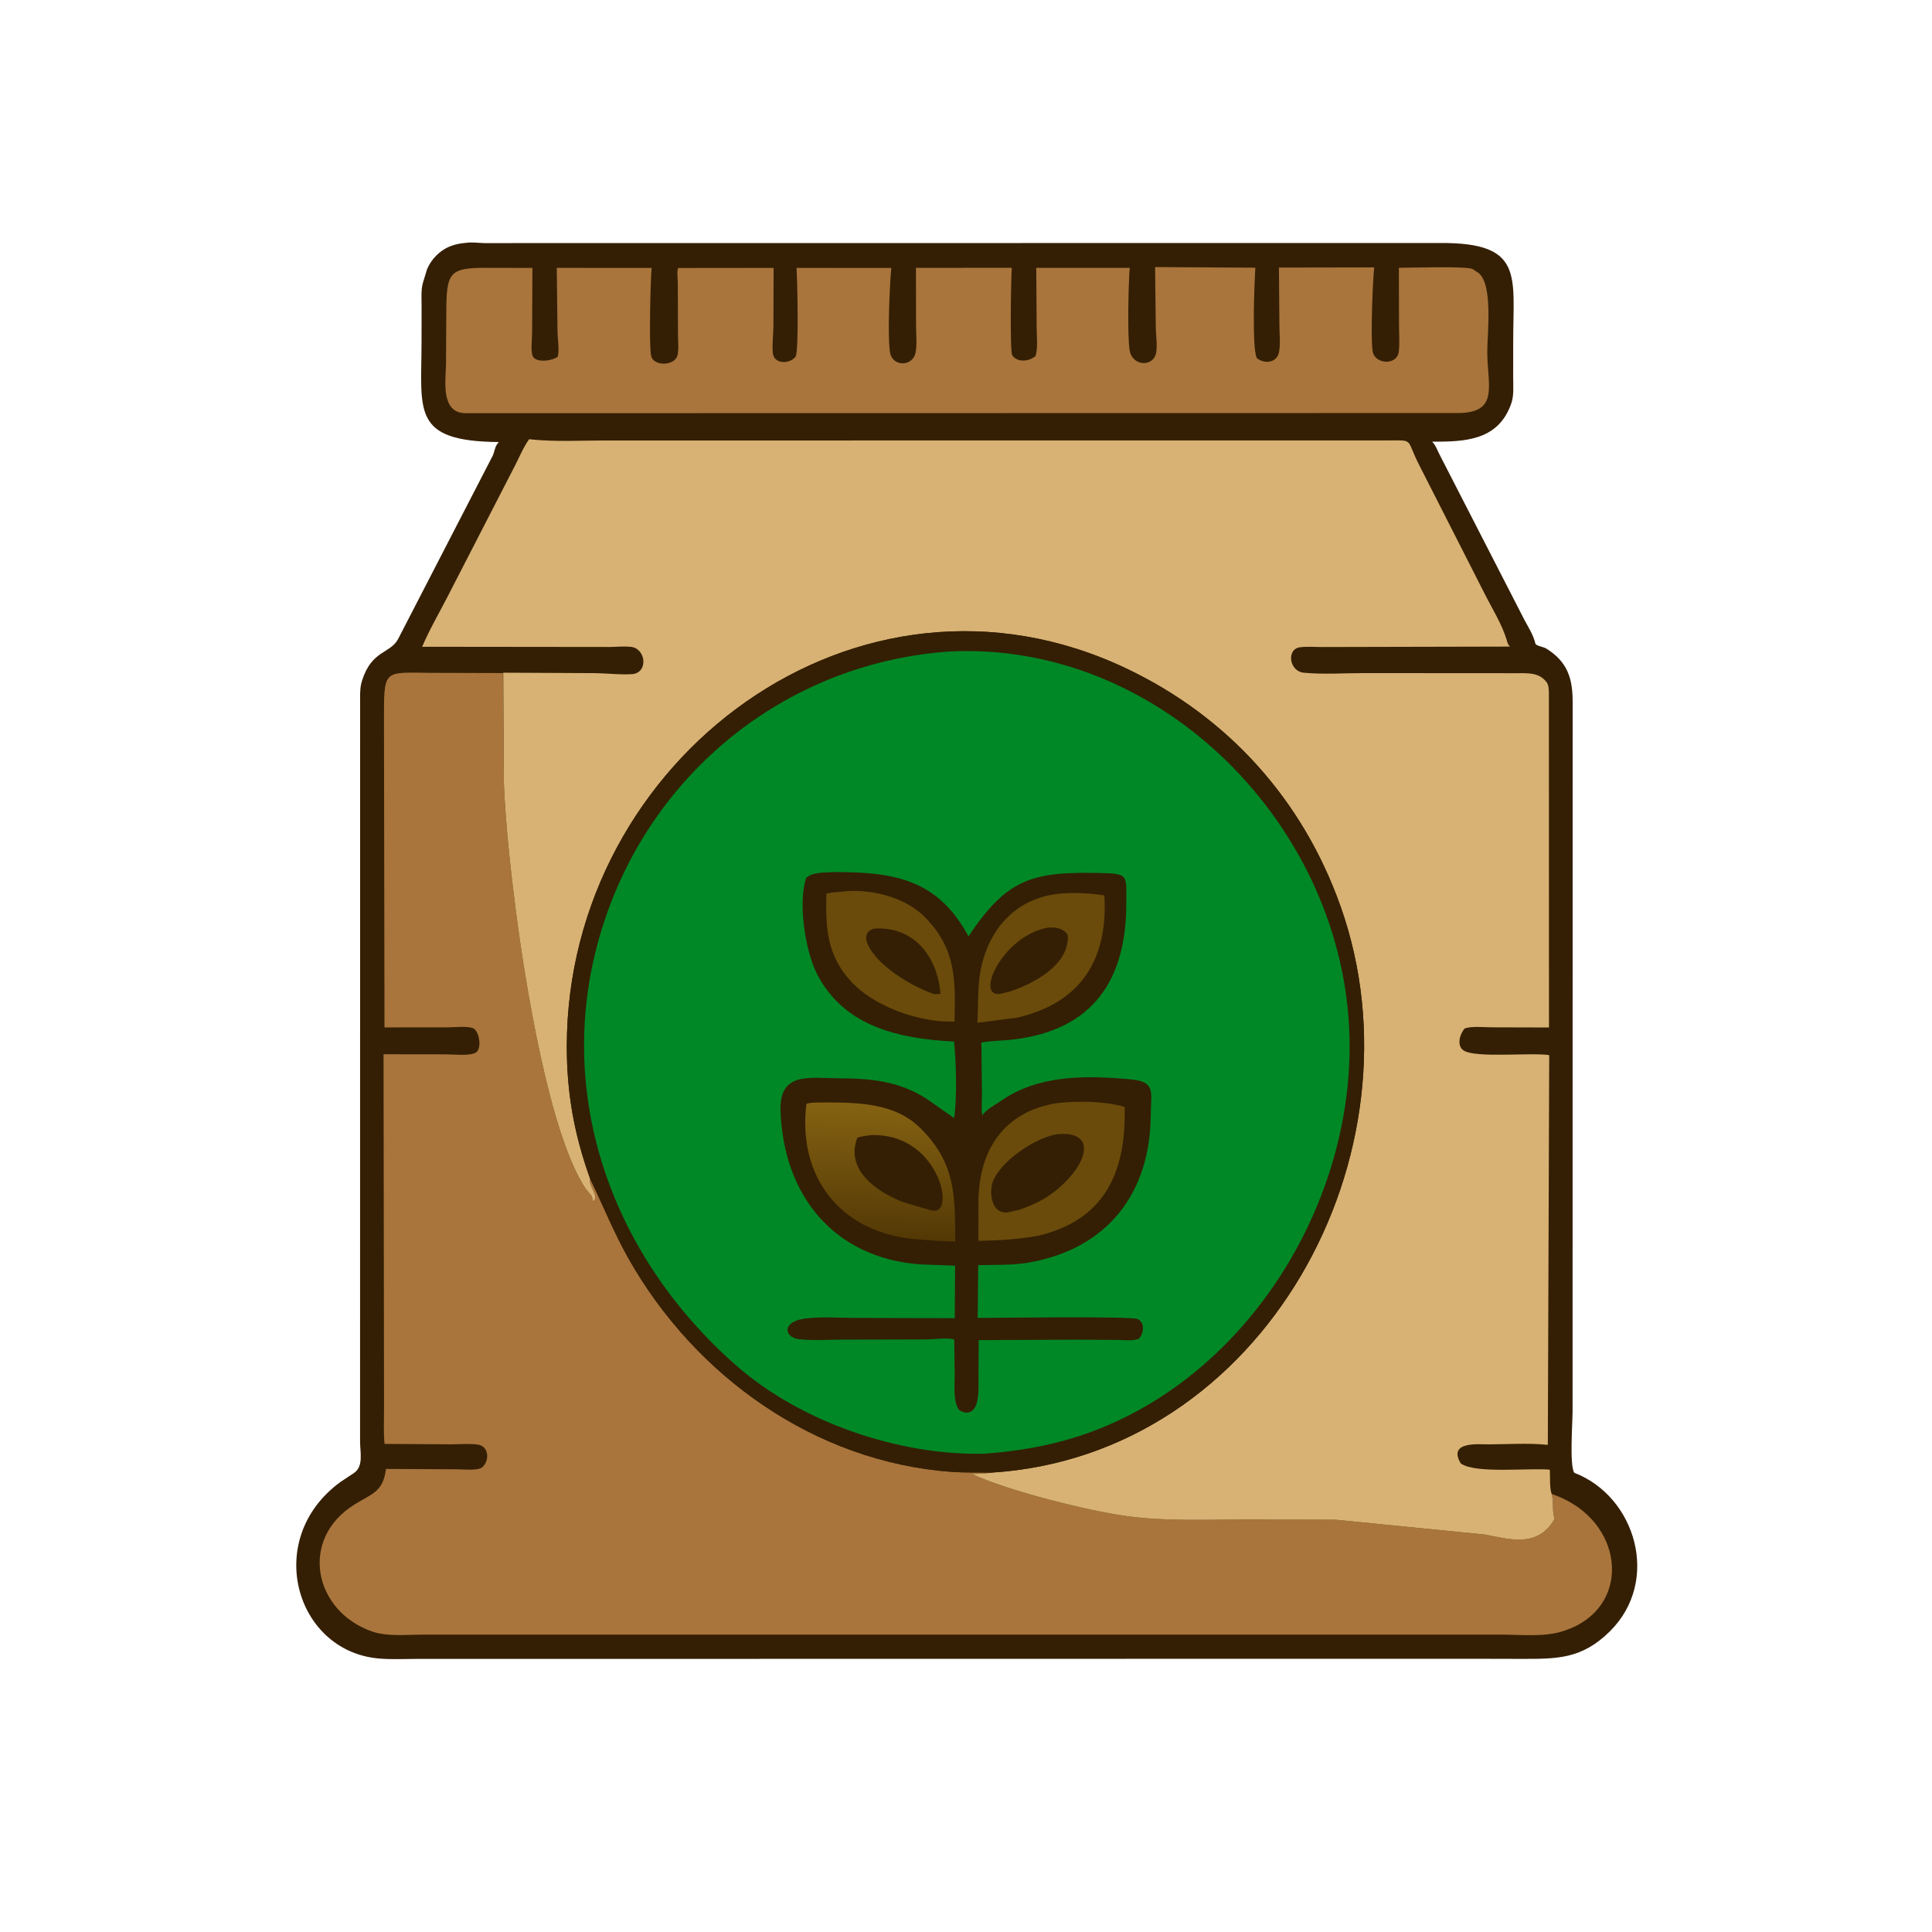 <?xml version="1.0" encoding="UTF-8"?> <svg xmlns="http://www.w3.org/2000/svg" width="221" height="221" viewBox="0 0 221 221" fill="none"> <path d="M53.381 27.77C53.99 27.681 54.785 27.8 55.411 27.808L164.732 27.797C174.343 27.736 173.091 31.532 173.094 39.063L173.091 43.141C173.089 44.166 173.208 45.316 172.828 46.282L172.758 46.455C171.206 50.441 167.422 50.529 163.816 50.524C164.296 50.994 164.423 51.581 164.75 52.153L174.415 70.981C174.89 71.855 175.401 72.653 175.637 73.631C175.694 73.87 176.573 74.001 176.845 74.169C179.318 75.689 179.893 77.622 179.895 80.264L179.886 161.483C179.887 162.698 179.521 167.709 180.085 168.474C187.072 171.15 190.015 180.802 184.149 186.612C180.949 189.781 178.134 189.763 174.012 189.759L168.16 189.745L47.606 189.762C46.152 189.764 44.641 189.845 43.194 189.702C33.748 188.763 30.095 176.01 38.917 169.54L40.463 168.512C41.624 167.759 41.188 166.117 41.188 164.889L41.194 80.523C41.197 79.755 41.147 78.932 41.324 78.18L41.411 77.864C42.514 74.372 44.594 74.792 45.519 73.136L56.36 52.132C56.574 51.674 56.605 51.113 56.932 50.717L57.065 50.566C47.053 50.48 48.212 47.034 48.219 39.198L48.226 35.017C48.227 34.147 48.141 33.168 48.384 32.329L48.846 30.811C49.316 29.67 50.293 28.658 51.446 28.194L51.581 28.142C52.187 27.905 52.741 27.834 53.381 27.77Z" fill="#341F04"></path> <path d="M132.129 30.549L143.598 30.621C143.503 32.115 143.174 39.789 143.772 40.971C144.678 41.688 146.1 41.517 146.321 40.201C146.477 39.277 146.353 38.129 146.351 37.184L146.298 30.607L157.189 30.586C157.024 32.336 156.783 38.158 156.992 39.997L157.012 40.142C157.214 41.704 159.82 41.843 160.007 40.222C160.123 39.205 160.033 38.096 160.03 37.067L160.016 30.634C161.278 30.632 167.825 30.421 168.455 30.78L169.149 31.239C170.813 32.612 170.12 38.218 170.127 40.277C170.141 44.081 171.507 47.175 166.883 47.247L53.195 47.266C50.374 47.191 50.987 43.5 51.02 41.626L51.052 35.734C51.07 31.221 51.359 30.635 55.565 30.636L60.902 30.647L60.867 38.169C60.863 38.773 60.69 40.209 60.937 40.736C61.331 41.578 63.268 41.254 63.806 40.793C64.001 39.98 63.781 38.742 63.772 37.88L63.688 30.641L74.54 30.646C74.423 31.835 74.206 39.513 74.487 40.734C74.754 41.898 77.117 41.877 77.477 40.712C77.677 40.065 77.555 39.093 77.555 38.415L77.532 32.346C77.528 31.913 77.405 31.034 77.576 30.656L88.491 30.645L88.47 37.283C88.457 38.278 88.323 39.337 88.394 40.322C88.491 41.677 90.269 41.686 90.986 40.825C91.418 40.308 91.193 31.86 91.116 30.647L101.952 30.651C101.768 32.679 101.52 38.131 101.791 40.209C102.027 42.016 104.411 41.975 104.733 40.329C104.915 39.398 104.787 38.216 104.787 37.258L104.774 30.64L115.737 30.633C115.655 31.648 115.501 40.184 115.79 40.633C116.359 41.519 117.768 41.343 118.456 40.726C118.745 39.78 118.586 38.51 118.584 37.515L118.537 30.641L129.237 30.637L129.185 31.152C129.09 32.91 128.943 38.433 129.222 40.093C129.525 41.898 131.974 42.055 132.261 40.289C132.4 39.436 132.223 38.362 132.211 37.491L132.129 30.549Z" fill="#A9753C"></path> <path d="M178.445 171.258L178.62 171.336C185.963 174.627 186.543 184.01 178.988 186.521L178.807 186.58C176.673 187.289 173.929 186.982 171.682 186.982L48.3 186.986C46.494 186.984 44.3 187.226 42.584 186.633C35.898 184.326 34.161 176.058 40.561 172.091C42.582 170.838 43.808 170.677 44.154 168.032L52.246 168.071C52.881 168.073 54.632 168.253 55.125 167.865C56.032 167.152 55.951 165.442 54.687 165.252C53.708 165.105 52.538 165.219 51.541 165.218L43.99 165.167C43.853 163.827 43.934 162.415 43.931 161.067L43.873 120.596L50.992 120.605C51.897 120.605 53.605 120.817 54.386 120.428C55.179 120.033 54.84 117.924 54.117 117.619C53.454 117.339 51.979 117.518 51.223 117.517L43.981 117.523L43.924 82.696C43.931 76.485 43.724 76.913 49.251 76.967L57.535 76.99L57.629 89.458C57.842 94.41 58.39 99.429 59.028 104.341C60.013 111.941 62.795 129.729 67.005 135.99L67.69 136.83L67.844 137.424C68.481 137.041 67.721 136.05 67.569 135.5L67.52 135.384C67.456 135.201 67.489 135.054 67.512 134.867C68.995 137.903 70.217 140.994 71.887 143.951C79.488 157.408 93.202 167.23 108.856 168.365C110.347 168.473 111.835 168.42 113.327 168.448L113.206 168.481C112.524 168.601 111.837 168.594 111.147 168.602C115.449 170.584 124.423 172.817 128.876 173.426C133.462 174.054 138.21 173.812 142.833 173.815L152.799 173.842L169.749 175.524C172.537 176.004 175.814 177.19 177.82 173.763L177.779 173.562C177.532 172.665 177.758 171.76 177.489 170.882L178.445 171.258Z" fill="#A9753C"></path> <path d="M57.565 76.949L68.005 76.999C69.407 77.013 70.903 77.205 72.291 77.114C74.185 76.99 73.919 74.16 72.142 73.987C71.388 73.913 70.567 73.993 69.808 74.006L48.29 73.983C49.138 71.989 50.234 70.127 51.223 68.201L58.965 53.151C59.464 52.178 59.889 51.125 60.527 50.241L60.744 50.265C63.535 50.556 66.475 50.382 69.285 50.386L158.483 50.383C161.865 50.384 160.739 50.056 162.32 53.155L169.731 67.728C170.615 69.511 171.872 71.465 172.397 73.378C172.464 73.622 172.56 73.765 172.713 73.962L151.162 74.012C150.365 74.012 149.487 73.936 148.7 74.04C147.128 74.247 147.463 76.789 149.132 76.951C151.353 77.167 153.762 76.994 156.002 76.995L173.335 77.006C174.602 77.014 175.982 76.864 176.854 77.965L176.926 78.053C177.145 78.355 177.161 78.809 177.176 79.171L177.186 117.533L170.663 117.515C169.741 117.515 168.429 117.357 167.564 117.635C167.002 118.211 166.592 119.581 167.397 120.147C168.716 121.075 175.196 120.366 177.213 120.696L177.054 165.277C174.855 165.047 172.475 165.213 170.258 165.219C169.116 165.221 165.568 164.856 167.099 167.402C168.741 168.611 175.008 167.89 177.284 168.115C177.327 168.913 177.237 170.16 177.489 170.882C177.758 171.76 177.533 172.665 177.779 173.562L177.82 173.763C175.814 177.19 172.537 176.004 169.75 175.524L152.799 173.842L142.834 173.815C138.211 173.812 133.462 174.054 128.876 173.426C124.423 172.817 115.449 170.584 111.147 168.602C111.838 168.594 112.524 168.601 113.207 168.481L113.327 168.459C144.6 166.559 163.316 131.867 153.359 103.712C149.055 91.542 140.516 82.02 128.861 76.476C98.135 61.859 64.876 86.813 64.836 119.652C64.829 125.055 65.684 129.773 67.512 134.867C67.489 135.054 67.456 135.201 67.52 135.384L67.569 135.5C67.722 136.05 68.482 137.041 67.844 137.424L67.691 136.83L67.005 135.99C62.795 129.729 60.013 111.941 59.028 104.341C58.391 99.429 57.843 94.41 57.629 89.458L57.565 76.949Z" fill="#D8B274"></path> <path d="M67.513 134.867C65.684 129.773 64.829 125.055 64.836 119.653C64.877 86.813 98.135 61.859 128.862 76.476C140.517 82.02 149.055 91.542 153.359 103.712C163.316 131.867 144.6 166.559 113.328 168.455C111.835 168.42 110.347 168.473 108.857 168.365C93.202 167.23 79.489 157.408 71.888 143.951C70.218 140.994 68.996 137.903 67.513 134.867Z" fill="#341F04"></path> <path d="M108.795 74.515C132.235 73.454 152.446 93.37 154.249 116.324C155.841 136.579 142.851 158.077 123.201 164.347C119.77 165.442 116.267 166.012 112.685 166.285C102.899 166.55 91.672 162.688 84.353 156.316C69.626 143.491 62.933 124.179 69.1 105.453C74.887 87.881 90.463 75.704 108.795 74.515Z" fill="#008826"></path> <path d="M95.55 99.754C102.086 99.762 107.241 100.479 110.783 107.113C115.155 100.551 118.027 99.693 125.725 99.858C129.171 99.932 128.821 100.08 128.837 103.2C128.884 112.037 125.073 117.862 115.805 118.922C114.625 119.057 113.436 119.046 112.264 119.251L112.326 125.123C112.329 125.908 112.226 126.827 112.372 127.59C112.786 126.904 113.904 126.35 114.562 125.892C118.848 122.908 124.336 123.004 129.406 123.475C132.253 123.739 131.649 124.978 131.633 127.524C131.577 136.428 126.773 142.757 117.838 144.398C115.924 144.749 113.839 144.67 111.896 144.723L111.836 150.757C113.983 150.75 129.36 150.538 130.13 150.885C131.024 151.288 130.826 152.584 130.248 153.163C129.512 153.41 128.49 153.276 127.708 153.272L123.124 153.246L111.952 153.293L111.928 157.38C111.925 158.238 111.973 159.125 111.837 159.974L111.808 160.139C111.619 161.315 110.853 162.039 109.691 161.273C109.014 160.276 109.206 158.537 109.208 157.367L109.149 153.207C108.165 153.007 106.874 153.208 105.846 153.218L96.394 153.24C94.783 153.242 93.072 153.361 91.471 153.202C89.7 153.025 89.363 151.214 92.009 150.841C93.864 150.579 95.94 150.755 97.815 150.755L109.214 150.786L109.255 144.782L105.289 144.633C95.466 143.923 89.609 136.831 89.285 127.035C89.137 122.556 92.665 123.333 95.858 123.345C99.54 123.357 102.817 123.635 105.98 125.685L109.139 127.89C109.495 125.537 109.37 121.529 109.135 119.142C102.955 118.829 96.568 117.497 93.456 111.406C92.134 108.818 91.257 103.336 92.21 100.434C92.91 99.704 94.57 99.819 95.55 99.754Z" fill="#341F04"></path> <path d="M121.165 102.235C122.867 102.072 124.644 102.154 126.329 102.431C126.75 109.752 123.65 114.701 116.393 116.4L111.8 116.99C111.905 115.347 111.829 113.65 112.018 112.02C112.62 106.855 115.83 102.758 121.165 102.235Z" fill="#6A4B0B"></path> <path d="M119.873 106.109C120.704 106.045 121.723 106.171 122.146 106.993C122.345 110.419 118.121 112.589 115.381 113.461L114.4 113.685C111.484 114.139 114.644 107.049 119.873 106.109Z" fill="#341F04"></path> <path d="M96.103 102.02C99.416 101.56 103.542 102.584 105.843 104.952C109.42 108.632 109.288 112.179 109.186 116.867L107.71 116.828C104.136 116.542 99.828 114.909 97.422 112.344C94.589 109.325 94.415 106.116 94.536 102.216C95.047 102.087 95.579 102.064 96.103 102.02Z" fill="#6A4B0B"></path> <path d="M100.009 106.221C104.534 105.938 107.234 109.392 107.583 113.683L106.82 113.721L106.394 113.556C104.349 112.735 102.171 111.468 100.612 109.897C99.719 108.997 98.012 106.812 100.009 106.221Z" fill="#341F04"></path> <path d="M94.509 126.112C98.267 126.115 102.409 126.203 105.264 129.03C109.324 133.05 109.247 136.727 109.265 142.021L107.079 141.932L104.242 141.711C95.959 140.756 91.22 134.495 92.249 126.252C92.951 126.068 93.782 126.126 94.509 126.112Z" fill="url(#paint0_linear_691_122)"></path> <path d="M99.535 129.855C107.202 129.462 109.332 138.662 106.84 138.493L106.429 138.433L103.334 137.516C100.266 136.354 96.645 133.805 98.076 130.13C98.562 129.991 99.036 129.919 99.535 129.855Z" fill="#341F04"></path> <path d="M120.989 126.179C123.353 125.916 126.391 125.96 128.645 126.616C128.832 133.763 126.623 139.444 118.839 141.339C116.479 141.773 114.33 141.889 111.924 141.94L111.926 137.475C111.941 131.674 114.773 127.105 120.989 126.179Z" fill="#6A4B0B"></path> <path d="M120.926 129.738C124.989 129.371 124.531 132.259 122.356 134.677C120.656 136.567 119.014 137.542 116.638 138.372L115.318 138.677C113.265 138.944 113.108 136.096 113.652 134.959L113.716 134.834C114.847 132.542 118.543 130.123 120.926 129.738Z" fill="#341F04"></path> <defs> <linearGradient id="paint0_linear_691_122" x1="100.441" y1="141.532" x2="100.958" y2="126.386" gradientUnits="userSpaceOnUse"> <stop stop-color="#543905"></stop> <stop offset="1" stop-color="#846212"></stop> </linearGradient> </defs> </svg> 